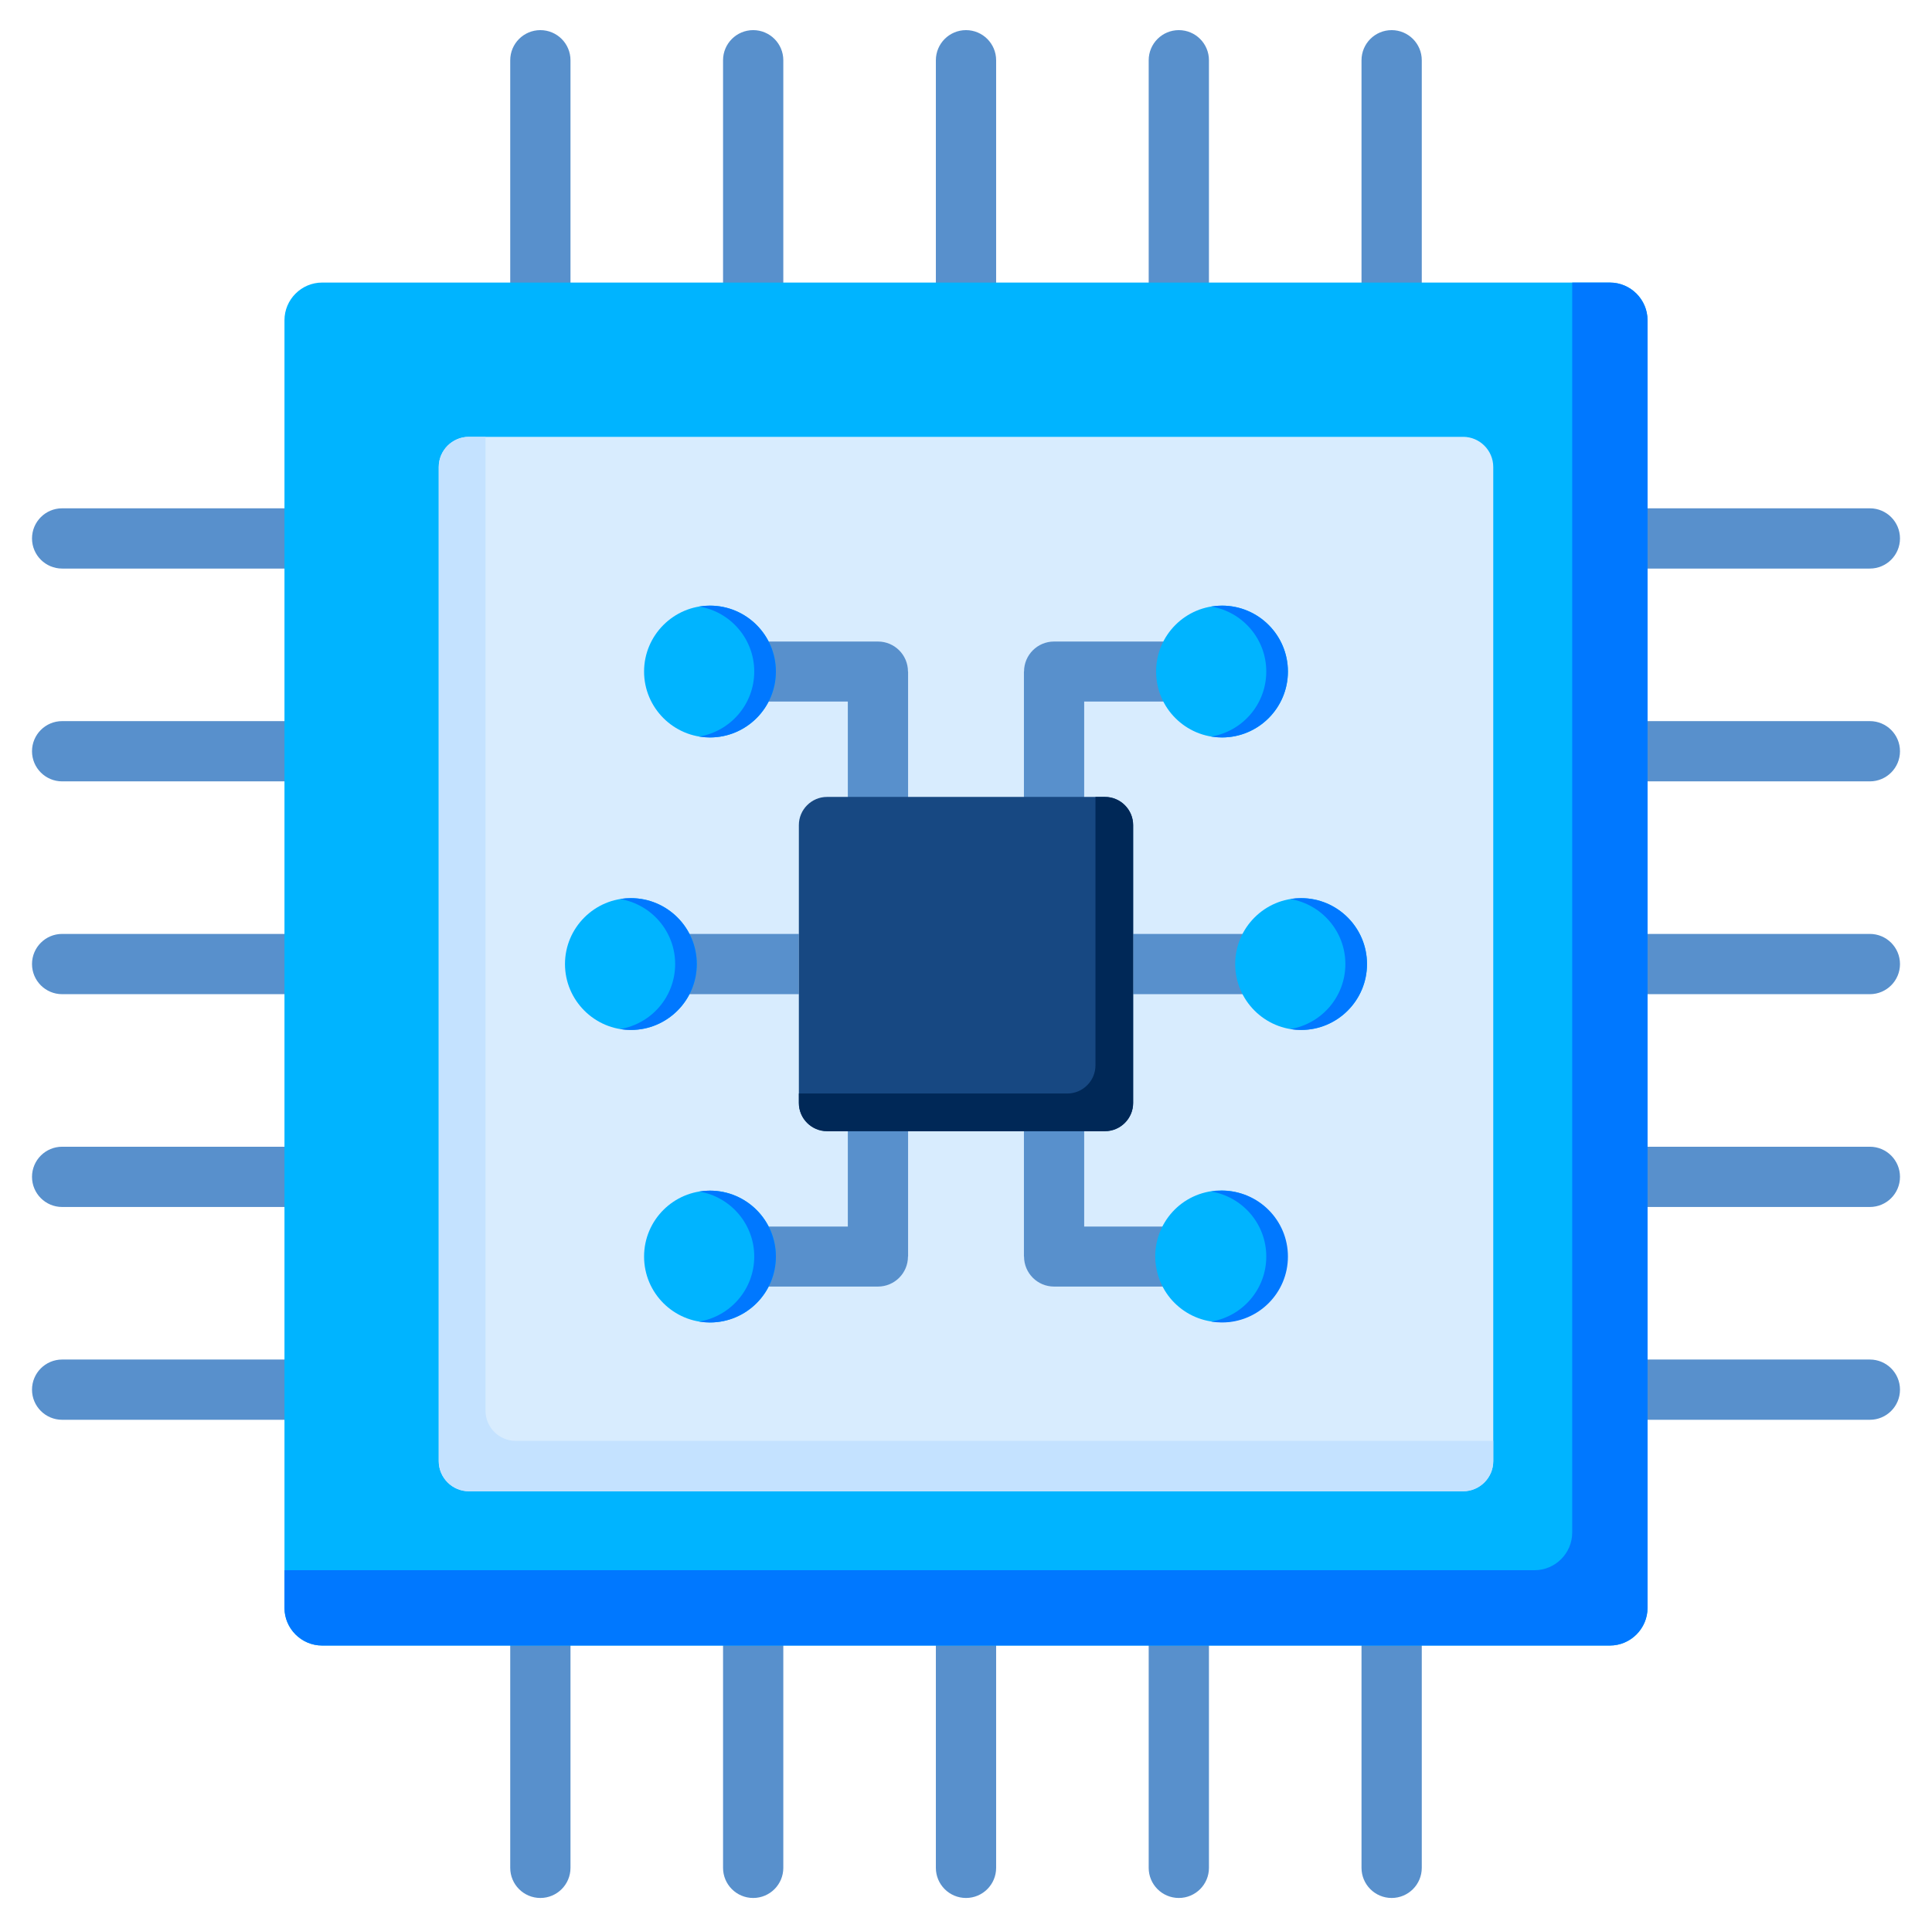 <?xml version="1.0" encoding="UTF-8"?> <svg xmlns="http://www.w3.org/2000/svg" width="513" height="512" viewBox="0 0 513 512" fill="none"><path fill-rule="evenodd" clip-rule="evenodd" d="M135.48 421.956C135.48 417.538 139.062 413.956 143.48 413.956C147.898 413.956 151.48 417.538 151.48 421.956V496C151.48 500.418 147.898 504 143.48 504C139.062 504 135.48 500.418 135.48 496V421.956ZM135.48 16C135.48 11.582 139.062 8 143.48 8C147.898 8 151.48 11.582 151.48 16V91.866C151.48 96.284 147.898 99.866 143.48 99.866C139.062 99.866 135.48 96.284 135.48 91.866V16ZM361.52 16C361.52 11.582 365.102 8 369.52 8C373.938 8 377.52 11.582 377.52 16V91.866C377.52 96.284 373.938 99.866 369.52 99.866C365.102 99.866 361.52 96.284 361.52 91.866V16ZM305.01 16C305.01 11.582 308.592 8 313.01 8C317.428 8 321.01 11.582 321.01 16V91.866C321.01 96.284 317.428 99.866 313.01 99.866C308.592 99.866 305.01 96.284 305.01 91.866V16ZM248.5 16C248.5 11.582 252.082 8 256.5 8C260.918 8 264.5 11.582 264.5 16V91.866C264.5 96.284 260.918 99.866 256.5 99.866C252.082 99.866 248.5 96.284 248.5 91.866V16ZM191.99 16C191.99 11.582 195.572 8 199.99 8C204.408 8 207.99 11.582 207.99 16V91.866C207.99 96.284 204.408 99.866 199.99 99.866C195.572 99.866 191.99 96.284 191.99 91.866V16ZM16.5 377.02C12.082 377.02 8.5 373.438 8.5 369.02C8.5 364.602 12.082 361.02 16.5 361.02H92.371C96.789 361.02 100.371 364.602 100.371 369.02C100.371 373.438 96.789 377.02 92.371 377.02H16.5ZM16.5 150.98C12.082 150.98 8.5 147.398 8.5 142.98C8.5 138.562 12.082 134.98 16.5 134.98H92.371C96.789 134.98 100.371 138.562 100.371 142.98C100.371 147.398 96.789 150.98 92.371 150.98H16.5ZM16.5 207.49C12.082 207.49 8.5 203.908 8.5 199.49C8.5 195.072 12.082 191.49 16.5 191.49H92.371C96.789 191.49 100.371 195.072 100.371 199.49C100.371 203.908 96.789 207.49 92.371 207.49H16.5ZM16.5 264C12.082 264 8.5 260.418 8.5 256C8.5 251.582 12.082 248 16.5 248H92.371C96.789 248 100.371 251.582 100.371 256C100.371 260.418 96.789 264 92.371 264H16.5ZM16.5 320.51C12.082 320.51 8.5 316.928 8.5 312.51C8.5 308.092 12.082 304.51 16.5 304.51H92.371C96.789 304.51 100.371 308.092 100.371 312.51C100.371 316.928 96.789 320.51 92.371 320.51H16.5ZM417.924 377.02C413.506 377.02 409.924 373.438 409.924 369.02C409.924 364.602 413.506 361.02 417.924 361.02H496.5C500.918 361.02 504.5 364.602 504.5 369.02C504.5 373.438 500.918 377.02 496.5 377.02H417.924ZM417.924 150.98C413.506 150.98 409.924 147.398 409.924 142.98C409.924 138.562 413.506 134.98 417.924 134.98H496.5C500.918 134.98 504.5 138.562 504.5 142.98C504.5 147.398 500.918 150.98 496.5 150.98H417.924ZM417.924 207.49C413.506 207.49 409.924 203.908 409.924 199.49C409.924 195.072 413.506 191.49 417.924 191.49H496.5C500.918 191.49 504.5 195.072 504.5 199.49C504.5 203.908 500.918 207.49 496.5 207.49H417.924ZM417.924 264C413.506 264 409.924 260.418 409.924 256C409.924 251.582 413.506 248 417.924 248H496.5C500.918 248 504.5 251.582 504.5 256C504.5 260.418 500.918 264 496.5 264H417.924ZM417.924 320.51C413.506 320.51 409.924 316.928 409.924 312.51C409.924 308.092 413.506 304.51 417.924 304.51H496.5C500.918 304.51 504.5 308.092 504.5 312.51C504.5 316.928 500.918 320.51 496.5 320.51H417.924ZM361.52 421.956C361.52 417.538 365.102 413.956 369.52 413.956C373.938 413.956 377.52 417.538 377.52 421.956V496C377.52 500.418 373.938 504 369.52 504C365.102 504 361.52 500.418 361.52 496V421.956ZM305.01 421.956C305.01 417.538 308.592 413.956 313.01 413.956C317.428 413.956 321.01 417.538 321.01 421.956V496C321.01 500.418 317.428 504 313.01 504C308.592 504 305.01 500.418 305.01 496V421.956ZM248.5 421.956C248.5 417.538 252.082 413.956 256.5 413.956C260.918 413.956 264.5 417.538 264.5 421.956V496C264.5 500.418 260.918 504 256.5 504C252.082 504 248.5 500.418 248.5 496V421.956ZM191.99 421.956C191.99 417.538 195.572 413.956 199.99 413.956C204.408 413.956 207.99 417.538 207.99 421.956V496C207.99 500.418 204.408 504 199.99 504C195.572 504 191.99 500.418 191.99 496V421.956Z" fill="#5890CC"></path><path fill-rule="evenodd" clip-rule="evenodd" d="M85.535 436.965H427.466C432.966 436.965 437.466 432.465 437.466 426.965V85.034C437.466 79.534 432.966 75.034 427.466 75.034H85.535C80.035 75.034 75.535 79.534 75.535 85.034V426.965C75.535 432.466 80.034 436.965 85.535 436.965Z" fill="#00B4FF"></path><path fill-rule="evenodd" clip-rule="evenodd" d="M124.5 116H388.5C392.9 116 396.5 119.6 396.5 124V388C396.5 392.4 392.9 396 388.5 396H124.5C120.1 396 116.5 392.4 116.5 388V124C116.5 119.6 120.1 116 124.5 116Z" fill="#D8ECFE"></path><path fill-rule="evenodd" clip-rule="evenodd" d="M85.535 436.965H427.466C432.966 436.965 437.466 432.465 437.466 426.965V85.034C437.466 79.534 432.966 75.034 427.466 75.034H417.465V406.964C417.465 412.464 412.965 416.964 407.465 416.964H75.535V426.965C75.535 432.466 80.034 436.965 85.535 436.965Z" fill="#0078FF"></path><path fill-rule="evenodd" clip-rule="evenodd" d="M124.5 116H128.918V374.614C128.918 379.014 132.518 382.614 136.918 382.614H396.5V388C396.5 392.4 392.9 396 388.5 396H124.5C120.1 396 116.5 392.4 116.5 388V124C116.5 119.6 120.1 116 124.5 116Z" fill="#C4E2FF"></path><path fill-rule="evenodd" clip-rule="evenodd" d="M324.481 341.643H279.88C275.479 341.643 271.911 338.075 271.911 333.674H271.88V274.703H287.88V325.705H324.481V341.643ZM188.52 170.357H233.122C237.523 170.357 241.091 173.925 241.091 178.326H241.122V237.297H225.122V186.295H188.52V170.357ZM324.481 186.294H287.88V237.296H271.88V178.325H271.911C271.911 173.924 275.479 170.356 279.88 170.356H324.481V186.294ZM345.481 264H300.88V248H345.481V264ZM167.52 248H212.121V264H167.52V248ZM188.52 325.705H225.122V274.703H241.122V333.674H241.091C241.091 338.075 237.523 341.643 233.122 341.643H188.52V325.705Z" fill="#5890CC"></path><path fill-rule="evenodd" clip-rule="evenodd" d="M219.601 211.62H293.398C297.513 211.62 300.879 214.986 300.879 219.101V292.898C300.879 297.012 297.513 300.379 293.398 300.379H219.601C215.486 300.379 212.12 297.013 212.12 292.898V219.101C212.12 214.987 215.486 211.62 219.601 211.62Z" fill="#174882"></path><path d="M324.479 195.826C334.143 195.826 341.979 187.991 341.979 178.326C341.979 168.661 334.143 160.826 324.479 160.826C314.814 160.826 306.979 168.661 306.979 178.326C306.979 187.991 314.814 195.826 324.479 195.826Z" fill="#00B4FF"></path><path fill-rule="evenodd" clip-rule="evenodd" d="M324.478 160.826C334.143 160.826 341.978 168.661 341.978 178.326C341.978 187.991 334.143 195.826 324.478 195.826C323.499 195.826 322.54 195.744 321.605 195.59C329.903 194.219 336.232 187.012 336.232 178.326C336.232 169.64 329.903 162.433 321.605 161.062C322.541 160.908 323.5 160.826 324.478 160.826Z" fill="#0078FF"></path><path fill-rule="evenodd" clip-rule="evenodd" d="M345.479 273.5C355.117 273.5 362.978 265.638 362.978 256C362.978 246.362 355.117 238.5 345.479 238.5C335.84 238.5 327.979 246.362 327.979 256C327.979 265.638 335.84 273.5 345.479 273.5Z" fill="#00B4FF"></path><path fill-rule="evenodd" clip-rule="evenodd" d="M345.478 238.5C355.143 238.5 362.978 246.335 362.978 256C362.978 265.665 355.143 273.5 345.478 273.5C344.499 273.5 343.54 273.418 342.605 273.264C350.903 271.893 357.232 264.686 357.232 256C357.232 247.314 350.903 240.107 342.605 238.736C343.541 238.582 344.5 238.5 345.478 238.5Z" fill="#0078FF"></path><path d="M328.392 350.608C337.777 348.318 343.528 338.853 341.237 329.468C338.946 320.084 329.482 314.333 320.097 316.623C310.712 318.914 304.961 328.379 307.252 337.763C309.543 347.148 319.007 352.899 328.392 350.608Z" fill="#00B4FF"></path><path fill-rule="evenodd" clip-rule="evenodd" d="M324.48 316.174C334.145 316.174 341.98 324.009 341.98 333.674C341.98 343.339 334.145 351.174 324.48 351.174C323.501 351.174 322.542 351.092 321.607 350.938C329.905 349.567 336.234 342.36 336.234 333.675C336.234 324.989 329.905 317.782 321.607 316.411C322.542 316.256 323.501 316.174 324.48 316.174Z" fill="#0078FF"></path><path fill-rule="evenodd" clip-rule="evenodd" d="M188.519 195.826C198.157 195.826 206.018 187.964 206.018 178.326C206.018 168.688 198.157 160.826 188.519 160.826C178.88 160.826 171.019 168.688 171.019 178.326C171.019 187.964 178.88 195.826 188.519 195.826Z" fill="#00B4FF"></path><path fill-rule="evenodd" clip-rule="evenodd" d="M188.518 160.826C198.183 160.826 206.018 168.661 206.018 178.326C206.018 187.991 198.183 195.826 188.518 195.826C187.539 195.826 186.58 195.744 185.645 195.59C193.943 194.219 200.272 187.012 200.272 178.326C200.272 169.64 193.943 162.433 185.645 161.062C186.58 160.908 187.54 160.826 188.518 160.826Z" fill="#0078FF"></path><path fill-rule="evenodd" clip-rule="evenodd" d="M167.52 273.5C177.158 273.5 185.019 265.638 185.019 256C185.019 246.362 177.158 238.5 167.52 238.5C157.881 238.5 150.02 246.362 150.02 256C150.02 265.638 157.881 273.5 167.52 273.5Z" fill="#00B4FF"></path><path fill-rule="evenodd" clip-rule="evenodd" d="M167.519 238.5C177.184 238.5 185.019 246.335 185.019 256C185.019 265.665 177.184 273.5 167.519 273.5C166.54 273.5 165.581 273.418 164.646 273.264C172.944 271.893 179.273 264.686 179.273 256C179.273 247.314 172.944 240.107 164.646 238.736C165.581 238.582 166.54 238.5 167.519 238.5Z" fill="#0078FF"></path><path d="M188.52 351.174C198.185 351.174 206.02 343.339 206.02 333.674C206.02 324.009 198.185 316.174 188.52 316.174C178.855 316.174 171.02 324.009 171.02 333.674C171.02 343.339 178.855 351.174 188.52 351.174Z" fill="#00B4FF"></path><path fill-rule="evenodd" clip-rule="evenodd" d="M188.519 316.174C198.184 316.174 206.019 324.009 206.019 333.674C206.019 343.339 198.184 351.174 188.519 351.174C187.54 351.174 186.581 351.092 185.646 350.938C193.944 349.567 200.273 342.36 200.273 333.675C200.273 324.989 193.944 317.782 185.646 316.411C186.581 316.256 187.54 316.174 188.519 316.174Z" fill="#0078FF"></path><path fill-rule="evenodd" clip-rule="evenodd" d="M290.878 211.62H293.398C297.513 211.62 300.879 214.986 300.879 219.101V292.898C300.879 297.012 297.513 300.379 293.398 300.379H219.601C215.486 300.379 212.12 297.013 212.12 292.898V290.378H283.397C287.512 290.378 290.878 287.012 290.878 282.897V211.62Z" fill="#002857"></path></svg> 